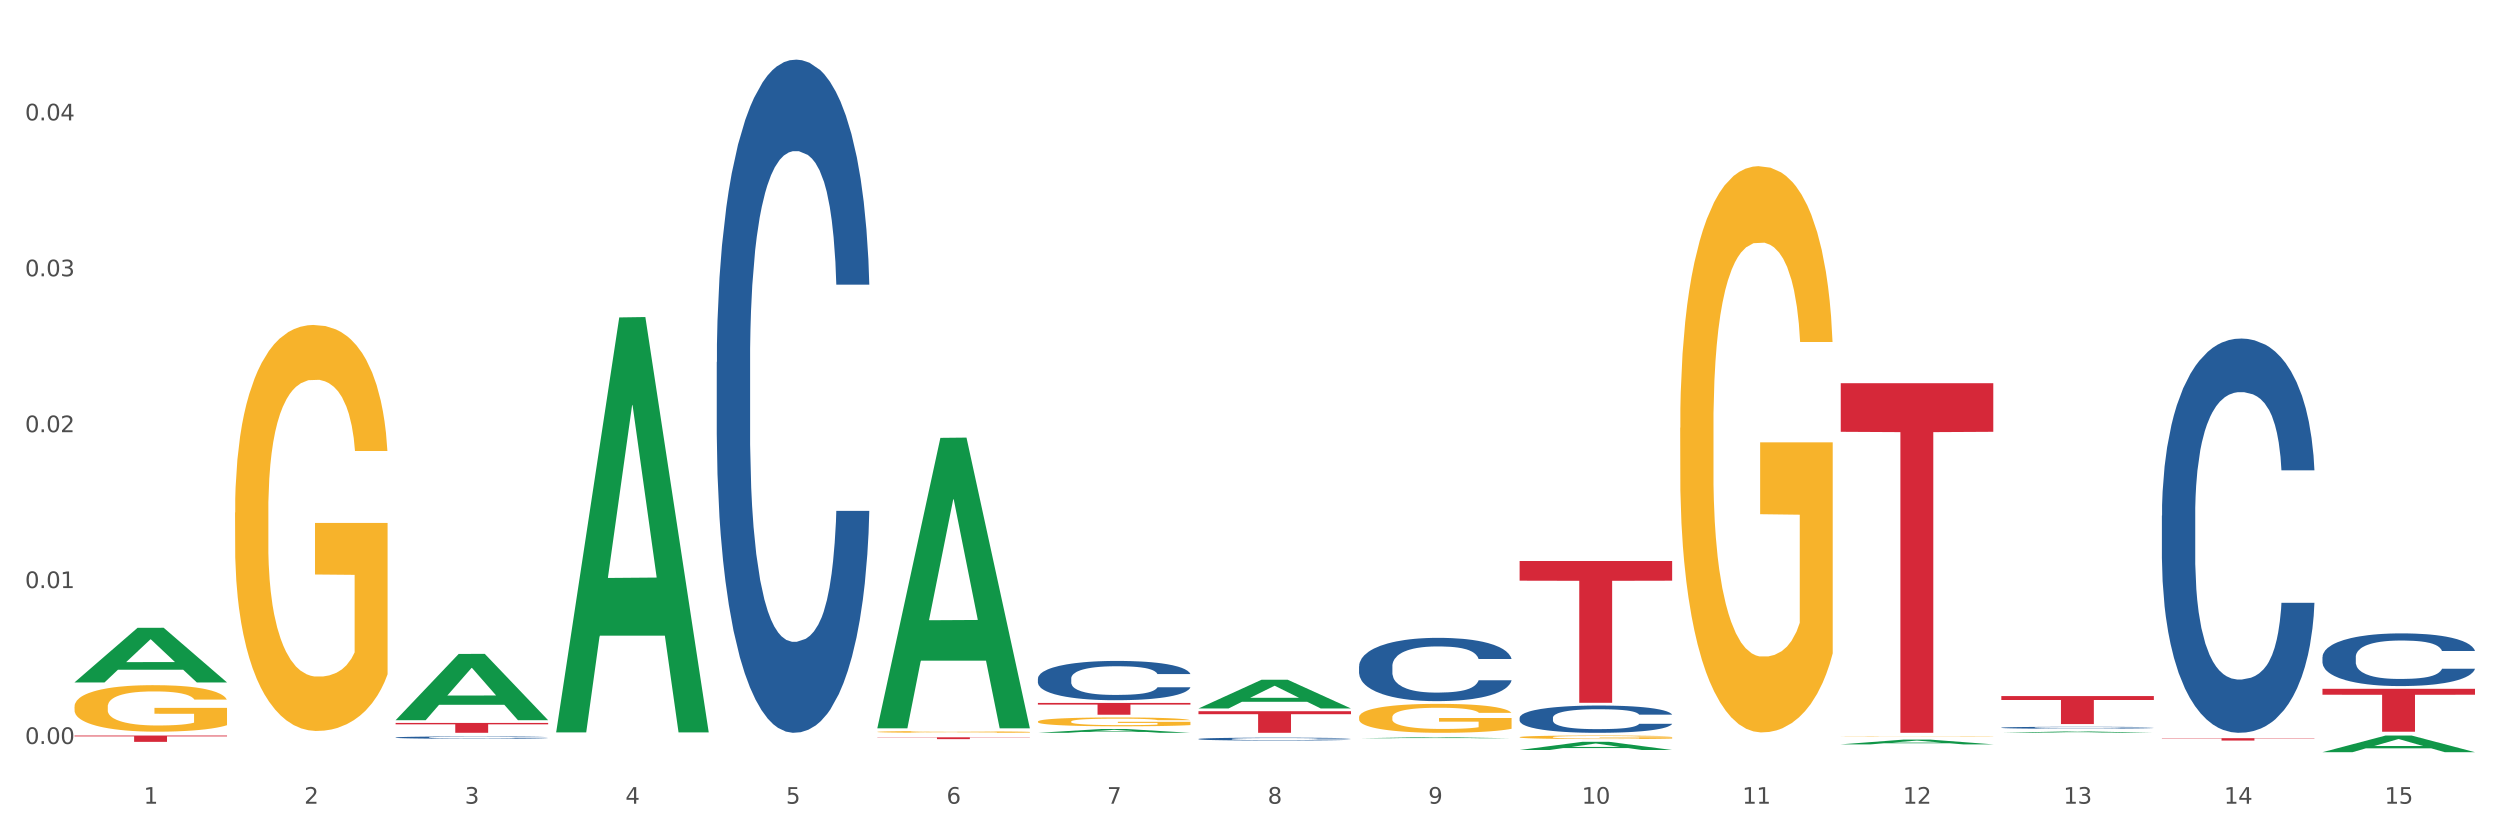 <?xml version="1.0" encoding="utf-8" standalone="no"?>
<!DOCTYPE svg PUBLIC "-//W3C//DTD SVG 1.1//EN"
  "http://www.w3.org/Graphics/SVG/1.1/DTD/svg11.dtd">
<svg xmlns:xlink="http://www.w3.org/1999/xlink" width="1080pt" height="360pt" viewBox="0 0 1080 360" xmlns="http://www.w3.org/2000/svg" version="1.1">
 <rect x="0" y="0" width="1080" height="360" fill="#333333" stroke="none"/>
 <defs>
  <style type="text/css">*{stroke-linejoin: round; stroke-linecap: butt}</style>
 </defs>
 <g id="figure_1">
  <g id="patch_1">
   <path d="M 0 360 
L 1080 360 
L 1080 0 
L 0 0 
z
" style="fill: #ffffff; stroke: #ffffff; stroke-linejoin: miter"/>
  </g>
  <g id="axes_1">
   <g id="matplotlib.axis_1">
    <g id="xtick_1">
     <g id="text_1">
      <!-- 1 -->
      <g style="fill: #4d4d4d" transform="translate(62.07 347.204) scale(0.096 -0.096)">
       <defs>
        <path id="DejaVuSans-31" d="M 794 531 
L 1825 531 
L 1825 4091 
L 703 3866 
L 703 4441 
L 1819 4666 
L 2450 4666 
L 2450 531 
L 3481 531 
L 3481 0 
L 794 0 
L 794 531 
z
" transform="scale(0.016)"/>
       </defs>
       <use xlink:href="#DejaVuSans-31"/>
      </g>
     </g>
    </g>
    <g id="xtick_2">
     <g id="text_2">
      <!-- 2 -->
      <g style="fill: #4d4d4d" transform="translate(131.436 347.204) scale(0.096 -0.096)">
       <defs>
        <path id="DejaVuSans-32" d="M 1228 531 
L 3431 531 
L 3431 0 
L 469 0 
L 469 531 
Q 828 903 1448 1529 
Q 2069 2156 2228 2338 
Q 2531 2678 2651 2914 
Q 2772 3150 2772 3378 
Q 2772 3750 2511 3984 
Q 2250 4219 1831 4219 
Q 1534 4219 1204 4116 
Q 875 4013 500 3803 
L 500 4441 
Q 881 4594 1212 4672 
Q 1544 4750 1819 4750 
Q 2544 4750 2975 4387 
Q 3406 4025 3406 3419 
Q 3406 3131 3298 2873 
Q 3191 2616 2906 2266 
Q 2828 2175 2409 1742 
Q 1991 1309 1228 531 
z
" transform="scale(0.016)"/>
       </defs>
       <use xlink:href="#DejaVuSans-32"/>
      </g>
     </g>
    </g>
    <g id="xtick_3">
     <g id="text_3">
      <!-- 3 -->
      <g style="fill: #4d4d4d" transform="translate(200.802 347.204) scale(0.096 -0.096)">
       <defs>
        <path id="DejaVuSans-33" d="M 2597 2516 
Q 3050 2419 3304 2112 
Q 3559 1806 3559 1356 
Q 3559 666 3084 287 
Q 2609 -91 1734 -91 
Q 1441 -91 1130 -33 
Q 819 25 488 141 
L 488 750 
Q 750 597 1062 519 
Q 1375 441 1716 441 
Q 2309 441 2620 675 
Q 2931 909 2931 1356 
Q 2931 1769 2642 2001 
Q 2353 2234 1838 2234 
L 1294 2234 
L 1294 2753 
L 1863 2753 
Q 2328 2753 2575 2939 
Q 2822 3125 2822 3475 
Q 2822 3834 2567 4026 
Q 2313 4219 1838 4219 
Q 1578 4219 1281 4162 
Q 984 4106 628 3988 
L 628 4550 
Q 988 4650 1302 4700 
Q 1616 4750 1894 4750 
Q 2613 4750 3031 4423 
Q 3450 4097 3450 3541 
Q 3450 3153 3228 2886 
Q 3006 2619 2597 2516 
z
" transform="scale(0.016)"/>
       </defs>
       <use xlink:href="#DejaVuSans-33"/>
      </g>
     </g>
    </g>
    <g id="xtick_4">
     <g id="text_4">
      <!-- 4 -->
      <g style="fill: #4d4d4d" transform="translate(270.169 347.204) scale(0.096 -0.096)">
       <defs>
        <path id="DejaVuSans-34" d="M 2419 4116 
L 825 1625 
L 2419 1625 
L 2419 4116 
z
M 2253 4666 
L 3047 4666 
L 3047 1625 
L 3713 1625 
L 3713 1100 
L 3047 1100 
L 3047 0 
L 2419 0 
L 2419 1100 
L 313 1100 
L 313 1709 
L 2253 4666 
z
" transform="scale(0.016)"/>
       </defs>
       <use xlink:href="#DejaVuSans-34"/>
      </g>
     </g>
    </g>
    <g id="xtick_5">
     <g id="text_5">
      <!-- 5 -->
      <g style="fill: #4d4d4d" transform="translate(339.535 347.204) scale(0.096 -0.096)">
       <defs>
        <path id="DejaVuSans-35" d="M 691 4666 
L 3169 4666 
L 3169 4134 
L 1269 4134 
L 1269 2991 
Q 1406 3038 1543 3061 
Q 1681 3084 1819 3084 
Q 2600 3084 3056 2656 
Q 3513 2228 3513 1497 
Q 3513 744 3044 326 
Q 2575 -91 1722 -91 
Q 1428 -91 1123 -41 
Q 819 9 494 109 
L 494 744 
Q 775 591 1075 516 
Q 1375 441 1709 441 
Q 2250 441 2565 725 
Q 2881 1009 2881 1497 
Q 2881 1984 2565 2268 
Q 2250 2553 1709 2553 
Q 1456 2553 1204 2497 
Q 953 2441 691 2322 
L 691 4666 
z
" transform="scale(0.016)"/>
       </defs>
       <use xlink:href="#DejaVuSans-35"/>
      </g>
     </g>
    </g>
    <g id="xtick_6">
     <g id="text_6">
      <!-- 6 -->
      <g style="fill: #4d4d4d" transform="translate(408.901 347.204) scale(0.096 -0.096)">
       <defs>
        <path id="DejaVuSans-36" d="M 2113 2584 
Q 1688 2584 1439 2293 
Q 1191 2003 1191 1497 
Q 1191 994 1439 701 
Q 1688 409 2113 409 
Q 2538 409 2786 701 
Q 3034 994 3034 1497 
Q 3034 2003 2786 2293 
Q 2538 2584 2113 2584 
z
M 3366 4563 
L 3366 3988 
Q 3128 4100 2886 4159 
Q 2644 4219 2406 4219 
Q 1781 4219 1451 3797 
Q 1122 3375 1075 2522 
Q 1259 2794 1537 2939 
Q 1816 3084 2150 3084 
Q 2853 3084 3261 2657 
Q 3669 2231 3669 1497 
Q 3669 778 3244 343 
Q 2819 -91 2113 -91 
Q 1303 -91 875 529 
Q 447 1150 447 2328 
Q 447 3434 972 4092 
Q 1497 4750 2381 4750 
Q 2619 4750 2861 4703 
Q 3103 4656 3366 4563 
z
" transform="scale(0.016)"/>
       </defs>
       <use xlink:href="#DejaVuSans-36"/>
      </g>
     </g>
    </g>
    <g id="xtick_7">
     <g id="text_7">
      <!-- 7 -->
      <g style="fill: #4d4d4d" transform="translate(478.267 347.204) scale(0.096 -0.096)">
       <defs>
        <path id="DejaVuSans-37" d="M 525 4666 
L 3525 4666 
L 3525 4397 
L 1831 0 
L 1172 0 
L 2766 4134 
L 525 4134 
L 525 4666 
z
" transform="scale(0.016)"/>
       </defs>
       <use xlink:href="#DejaVuSans-37"/>
      </g>
     </g>
    </g>
    <g id="xtick_8">
     <g id="text_8">
      <!-- 8 -->
      <g style="fill: #4d4d4d" transform="translate(547.634 347.204) scale(0.096 -0.096)">
       <defs>
        <path id="DejaVuSans-38" d="M 2034 2216 
Q 1584 2216 1326 1975 
Q 1069 1734 1069 1313 
Q 1069 891 1326 650 
Q 1584 409 2034 409 
Q 2484 409 2743 651 
Q 3003 894 3003 1313 
Q 3003 1734 2745 1975 
Q 2488 2216 2034 2216 
z
M 1403 2484 
Q 997 2584 770 2862 
Q 544 3141 544 3541 
Q 544 4100 942 4425 
Q 1341 4750 2034 4750 
Q 2731 4750 3128 4425 
Q 3525 4100 3525 3541 
Q 3525 3141 3298 2862 
Q 3072 2584 2669 2484 
Q 3125 2378 3379 2068 
Q 3634 1759 3634 1313 
Q 3634 634 3220 271 
Q 2806 -91 2034 -91 
Q 1263 -91 848 271 
Q 434 634 434 1313 
Q 434 1759 690 2068 
Q 947 2378 1403 2484 
z
M 1172 3481 
Q 1172 3119 1398 2916 
Q 1625 2713 2034 2713 
Q 2441 2713 2670 2916 
Q 2900 3119 2900 3481 
Q 2900 3844 2670 4047 
Q 2441 4250 2034 4250 
Q 1625 4250 1398 4047 
Q 1172 3844 1172 3481 
z
" transform="scale(0.016)"/>
       </defs>
       <use xlink:href="#DejaVuSans-38"/>
      </g>
     </g>
    </g>
    <g id="xtick_9">
     <g id="text_9">
      <!-- 9 -->
      <g style="fill: #4d4d4d" transform="translate(617 347.204) scale(0.096 -0.096)">
       <defs>
        <path id="DejaVuSans-39" d="M 703 97 
L 703 672 
Q 941 559 1184 500 
Q 1428 441 1663 441 
Q 2288 441 2617 861 
Q 2947 1281 2994 2138 
Q 2813 1869 2534 1725 
Q 2256 1581 1919 1581 
Q 1219 1581 811 2004 
Q 403 2428 403 3163 
Q 403 3881 828 4315 
Q 1253 4750 1959 4750 
Q 2769 4750 3195 4129 
Q 3622 3509 3622 2328 
Q 3622 1225 3098 567 
Q 2575 -91 1691 -91 
Q 1453 -91 1209 -44 
Q 966 3 703 97 
z
M 1959 2075 
Q 2384 2075 2632 2365 
Q 2881 2656 2881 3163 
Q 2881 3666 2632 3958 
Q 2384 4250 1959 4250 
Q 1534 4250 1286 3958 
Q 1038 3666 1038 3163 
Q 1038 2656 1286 2365 
Q 1534 2075 1959 2075 
z
" transform="scale(0.016)"/>
       </defs>
       <use xlink:href="#DejaVuSans-39"/>
      </g>
     </g>
    </g>
    <g id="xtick_10">
     <g id="text_10">
      <!-- 10 -->
      <g style="fill: #4d4d4d" transform="translate(683.312 347.204) scale(0.096 -0.096)">
       <defs>
        <path id="DejaVuSans-30" d="M 2034 4250 
Q 1547 4250 1301 3770 
Q 1056 3291 1056 2328 
Q 1056 1369 1301 889 
Q 1547 409 2034 409 
Q 2525 409 2770 889 
Q 3016 1369 3016 2328 
Q 3016 3291 2770 3770 
Q 2525 4250 2034 4250 
z
M 2034 4750 
Q 2819 4750 3233 4129 
Q 3647 3509 3647 2328 
Q 3647 1150 3233 529 
Q 2819 -91 2034 -91 
Q 1250 -91 836 529 
Q 422 1150 422 2328 
Q 422 3509 836 4129 
Q 1250 4750 2034 4750 
z
" transform="scale(0.016)"/>
       </defs>
       <use xlink:href="#DejaVuSans-31"/>
       <use xlink:href="#DejaVuSans-30" transform="translate(63.623 0)"/>
      </g>
     </g>
    </g>
    <g id="xtick_11">
     <g id="text_11">
      <!-- 11 -->
      <g style="fill: #4d4d4d" transform="translate(752.678 347.204) scale(0.096 -0.096)">
       <use xlink:href="#DejaVuSans-31"/>
       <use xlink:href="#DejaVuSans-31" transform="translate(63.623 0)"/>
      </g>
     </g>
    </g>
    <g id="xtick_12">
     <g id="text_12">
      <!-- 12 -->
      <g style="fill: #4d4d4d" transform="translate(822.044 347.204) scale(0.096 -0.096)">
       <use xlink:href="#DejaVuSans-31"/>
       <use xlink:href="#DejaVuSans-32" transform="translate(63.623 0)"/>
      </g>
     </g>
    </g>
    <g id="xtick_13">
     <g id="text_13">
      <!-- 13 -->
      <g style="fill: #4d4d4d" transform="translate(891.411 347.204) scale(0.096 -0.096)">
       <use xlink:href="#DejaVuSans-31"/>
       <use xlink:href="#DejaVuSans-33" transform="translate(63.623 0)"/>
      </g>
     </g>
    </g>
    <g id="xtick_14">
     <g id="text_14">
      <!-- 14 -->
      <g style="fill: #4d4d4d" transform="translate(960.777 347.204) scale(0.096 -0.096)">
       <use xlink:href="#DejaVuSans-31"/>
       <use xlink:href="#DejaVuSans-34" transform="translate(63.623 0)"/>
      </g>
     </g>
    </g>
    <g id="xtick_15">
     <g id="text_15">
      <!-- 15 -->
      <g style="fill: #4d4d4d" transform="translate(1030.143 347.204) scale(0.096 -0.096)">
       <use xlink:href="#DejaVuSans-31"/>
       <use xlink:href="#DejaVuSans-35" transform="translate(63.623 0)"/>
      </g>
     </g>
    </g>
    <g id="xtick_16"/>
    <g id="xtick_17"/>
    <g id="xtick_18"/>
    <g id="xtick_19"/>
    <g id="xtick_20"/>
    <g id="xtick_21"/>
    <g id="xtick_22"/>
    <g id="xtick_23"/>
    <g id="xtick_24"/>
    <g id="xtick_25"/>
    <g id="xtick_26"/>
    <g id="xtick_27"/>
    <g id="xtick_28"/>
    <g id="xtick_29"/>
   </g>
   <g id="matplotlib.axis_2">
    <g id="ytick_1">
     <g id="text_16">
      <!-- 0.00 -->
      <g style="fill: #4d4d4d" transform="translate(10.8 321.395) scale(0.096 -0.096)">
       <defs>
        <path id="DejaVuSans-2e" d="M 684 794 
L 1344 794 
L 1344 0 
L 684 0 
L 684 794 
z
" transform="scale(0.016)"/>
       </defs>
       <use xlink:href="#DejaVuSans-30"/>
       <use xlink:href="#DejaVuSans-2e" transform="translate(63.623 0)"/>
       <use xlink:href="#DejaVuSans-30" transform="translate(95.41 0)"/>
       <use xlink:href="#DejaVuSans-30" transform="translate(159.033 0)"/>
      </g>
     </g>
    </g>
    <g id="ytick_2">
     <g id="text_17">
      <!-- 0.01 -->
      <g style="fill: #4d4d4d" transform="translate(10.8 254.049) scale(0.096 -0.096)">
       <use xlink:href="#DejaVuSans-30"/>
       <use xlink:href="#DejaVuSans-2e" transform="translate(63.623 0)"/>
       <use xlink:href="#DejaVuSans-30" transform="translate(95.41 0)"/>
       <use xlink:href="#DejaVuSans-31" transform="translate(159.033 0)"/>
      </g>
     </g>
    </g>
    <g id="ytick_3">
     <g id="text_18">
      <!-- 0.02 -->
      <g style="fill: #4d4d4d" transform="translate(10.8 186.703) scale(0.096 -0.096)">
       <use xlink:href="#DejaVuSans-30"/>
       <use xlink:href="#DejaVuSans-2e" transform="translate(63.623 0)"/>
       <use xlink:href="#DejaVuSans-30" transform="translate(95.41 0)"/>
       <use xlink:href="#DejaVuSans-32" transform="translate(159.033 0)"/>
      </g>
     </g>
    </g>
    <g id="ytick_4">
     <g id="text_19">
      <!-- 0.03 -->
      <g style="fill: #4d4d4d" transform="translate(10.8 119.358) scale(0.096 -0.096)">
       <use xlink:href="#DejaVuSans-30"/>
       <use xlink:href="#DejaVuSans-2e" transform="translate(63.623 0)"/>
       <use xlink:href="#DejaVuSans-30" transform="translate(95.41 0)"/>
       <use xlink:href="#DejaVuSans-33" transform="translate(159.033 0)"/>
      </g>
     </g>
    </g>
    <g id="ytick_5">
     <g id="text_20">
      <!-- 0.04 -->
      <g style="fill: #4d4d4d" transform="translate(10.8 52.012) scale(0.096 -0.096)">
       <use xlink:href="#DejaVuSans-30"/>
       <use xlink:href="#DejaVuSans-2e" transform="translate(63.623 0)"/>
       <use xlink:href="#DejaVuSans-30" transform="translate(95.41 0)"/>
       <use xlink:href="#DejaVuSans-34" transform="translate(159.033 0)"/>
      </g>
     </g>
    </g>
    <g id="ytick_6"/>
    <g id="ytick_7"/>
    <g id="ytick_8"/>
    <g id="ytick_9"/>
   </g>
   <g id="PolyCollection_1">
    <path d="M 32.175 294.776 
L 32.243 294.754 
L 59.417 271.215 
L 70.695 271.193 
L 98.073 294.82 
L 85.029 294.82 
L 79.119 289.318 
L 51.061 289.318 
L 50.857 289.407 
L 45.151 294.82 
L 32.175 294.82 
L 32.175 294.776 
L 54.594 286.035 
L 75.586 286.013 
L 65.192 276.229 
L 65.056 276.184 
L 64.92 276.251 
L 54.526 286.013 
L 54.594 286.035 
L 32.175 294.776 
z
" clip-path="url(#p138a29efd7)" style="fill: #109648"/>
    <path d="M 933.936 318.89 
L 999.834 318.89 
L 999.834 319.033 
L 973.912 319.034 
L 973.912 319.922 
L 959.702 319.922 
L 959.702 319.034 
L 933.936 319.033 
L 933.936 318.891 
L 933.936 318.89 
z
" clip-path="url(#p138a29efd7)" style="fill: #d62839"/>
    <path d="M 864.57 300.71 
L 930.468 300.71 
L 930.468 302.39 
L 904.546 302.401 
L 904.546 312.801 
L 890.335 312.801 
L 890.335 302.401 
L 864.57 302.39 
L 864.57 300.721 
L 864.57 300.71 
z
" clip-path="url(#p138a29efd7)" style="fill: #d62839"/>
    <path d="M 795.203 165.552 
L 861.101 165.552 
L 861.101 186.54 
L 835.179 186.682 
L 835.179 316.579 
L 820.969 316.579 
L 820.969 186.682 
L 795.203 186.54 
L 795.203 165.694 
L 795.203 165.552 
z
" clip-path="url(#p138a29efd7)" style="fill: #d62839"/>
    <path d="M 656.471 242.338 
L 722.369 242.338 
L 722.369 250.855 
L 696.447 250.912 
L 696.447 303.622 
L 682.237 303.622 
L 682.237 250.912 
L 656.471 250.855 
L 656.471 242.396 
L 656.471 242.338 
z
" clip-path="url(#p138a29efd7)" style="fill: #d62839"/>
    <path d="M 517.739 307.239 
L 583.636 307.239 
L 583.636 308.537 
L 557.715 308.546 
L 557.715 316.579 
L 543.504 316.579 
L 543.504 308.546 
L 517.739 308.537 
L 517.739 307.248 
L 517.739 307.239 
z
" clip-path="url(#p138a29efd7)" style="fill: #d62839"/>
    <path d="M 448.372 303.67 
L 514.27 303.67 
L 514.27 304.379 
L 488.348 304.383 
L 488.348 308.772 
L 474.138 308.772 
L 474.138 304.383 
L 448.372 304.379 
L 448.372 303.674 
L 448.372 303.67 
z
" clip-path="url(#p138a29efd7)" style="fill: #d62839"/>
    <path d="M 379.006 318.512 
L 444.904 318.512 
L 444.904 318.623 
L 418.982 318.623 
L 418.982 319.307 
L 404.772 319.307 
L 404.772 318.623 
L 379.006 318.623 
L 379.006 318.513 
L 379.006 318.512 
z
" clip-path="url(#p138a29efd7)" style="fill: #d62839"/>
    <path d="M 1003.302 297.554 
L 1069.2 297.554 
L 1069.2 300.134 
L 1043.278 300.151 
L 1043.278 316.119 
L 1029.068 316.119 
L 1029.068 300.151 
L 1003.302 300.134 
L 1003.302 297.571 
L 1003.302 297.554 
z
" clip-path="url(#p138a29efd7)" style="fill: #d62839"/>
    <path d="M 170.907 312.304 
L 236.805 312.304 
L 236.805 312.898 
L 210.883 312.902 
L 210.883 316.579 
L 196.673 316.579 
L 196.673 312.902 
L 170.907 312.898 
L 170.907 312.308 
L 170.907 312.304 
z
" clip-path="url(#p138a29efd7)" style="fill: #d62839"/>
    <path d="M 933.936 222.779 
L 934.014 222.623 
L 934.014 218.267 
L 934.247 212.356 
L 935.104 201.467 
L 936.195 193.223 
L 938.064 183.578 
L 939.077 179.534 
L 940.401 175.023 
L 943.127 167.711 
L 946.243 161.489 
L 948.424 158.067 
L 950.06 155.889 
L 953.721 152 
L 955.824 150.289 
L 958.005 148.889 
L 959.874 147.956 
L 962.99 146.867 
L 965.483 146.4 
L 968.365 146.245 
L 970.779 146.4 
L 973.973 147.022 
L 978.647 148.889 
L 980.438 149.978 
L 982.853 151.845 
L 985.346 154.334 
L 987.371 156.823 
L 989.708 160.4 
L 992.122 165.067 
L 994.459 170.978 
L 996.095 176.423 
L 997.419 182.178 
L 998.587 189.178 
L 999.444 196.801 
L 999.834 203.178 
L 985.579 203.178 
L 985.19 197.423 
L 984.411 191.201 
L 983.632 187.001 
L 982.775 183.578 
L 981.451 179.689 
L 980.283 177.2 
L 978.335 174.245 
L 976.544 172.378 
L 975.064 171.289 
L 973.272 170.356 
L 969.455 169.423 
L 966.729 169.423 
L 965.015 169.734 
L 962.912 170.512 
L 961.121 171.6 
L 959.018 173.467 
L 957.382 175.489 
L 955.746 178.134 
L 954.811 180 
L 953.409 183.423 
L 952.475 186.223 
L 951.228 191.045 
L 950.527 194.467 
L 949.281 203.334 
L 948.736 209.867 
L 948.502 214.379 
L 948.346 219.356 
L 948.346 243.623 
L 948.814 254.512 
L 949.203 259.179 
L 949.826 264.468 
L 950.995 271.312 
L 952.708 278.001 
L 954.5 282.824 
L 955.98 285.779 
L 957.382 287.957 
L 958.784 289.668 
L 960.498 291.224 
L 961.9 292.157 
L 964.003 293.09 
L 966.495 293.557 
L 968.443 293.557 
L 972.415 292.779 
L 974.207 292.001 
L 975.92 290.913 
L 977.79 289.201 
L 979.27 287.335 
L 980.127 285.935 
L 981.529 282.979 
L 982.619 279.868 
L 983.554 276.29 
L 984.177 273.179 
L 984.878 268.512 
L 985.423 263.223 
L 985.579 260.423 
L 999.834 260.423 
L 999.522 266.023 
L 998.977 271.468 
L 997.886 278.779 
L 997.03 282.979 
L 995.705 288.112 
L 994.303 292.468 
L 992.356 297.29 
L 990.564 300.868 
L 988.695 303.979 
L 986.67 306.779 
L 983.009 310.668 
L 981.685 311.757 
L 978.88 313.624 
L 976.699 314.713 
L 973.506 315.802 
L 970.234 316.424 
L 966.807 316.579 
L 963.769 316.268 
L 960.42 315.335 
L 958.317 314.402 
L 955.98 313.002 
L 953.253 310.824 
L 950.683 308.179 
L 948.268 305.068 
L 946.009 301.49 
L 943.906 297.446 
L 941.18 290.757 
L 939.155 284.224 
L 937.675 278.157 
L 936.662 273.023 
L 935.65 266.49 
L 935.104 261.979 
L 934.247 251.09 
L 933.936 240.979 
L 933.936 222.779 
z
" clip-path="url(#p138a29efd7)" style="fill: #255c99"/>
    <path d="M 864.57 314.353 
L 864.648 314.352 
L 864.648 314.33 
L 864.881 314.301 
L 865.738 314.246 
L 866.829 314.205 
L 868.698 314.156 
L 869.711 314.136 
L 871.035 314.113 
L 873.761 314.076 
L 876.877 314.045 
L 879.058 314.028 
L 880.694 314.017 
L 884.355 313.997 
L 886.458 313.989 
L 888.639 313.982 
L 890.508 313.977 
L 893.624 313.972 
L 896.117 313.969 
L 898.999 313.969 
L 901.413 313.969 
L 904.607 313.972 
L 909.281 313.982 
L 911.072 313.987 
L 913.487 313.997 
L 915.979 314.009 
L 918.005 314.022 
L 920.341 314.04 
L 922.756 314.063 
L 925.093 314.093 
L 926.729 314.12 
L 928.053 314.149 
L 929.221 314.184 
L 930.078 314.222 
L 930.468 314.255 
L 916.213 314.255 
L 915.824 314.226 
L 915.045 314.194 
L 914.266 314.173 
L 913.409 314.156 
L 912.085 314.137 
L 910.916 314.124 
L 908.969 314.109 
L 907.177 314.1 
L 905.697 314.094 
L 903.906 314.09 
L 900.089 314.085 
L 897.363 314.085 
L 895.649 314.087 
L 893.546 314.09 
L 891.754 314.096 
L 889.651 314.105 
L 888.016 314.115 
L 886.38 314.129 
L 885.445 314.138 
L 884.043 314.155 
L 883.108 314.169 
L 881.862 314.194 
L 881.161 314.211 
L 879.915 314.255 
L 879.369 314.288 
L 879.136 314.311 
L 878.98 314.336 
L 878.98 314.458 
L 879.447 314.512 
L 879.837 314.536 
L 880.46 314.562 
L 881.628 314.597 
L 883.342 314.63 
L 885.134 314.655 
L 886.614 314.669 
L 888.016 314.68 
L 889.418 314.689 
L 891.131 314.697 
L 892.533 314.701 
L 894.637 314.706 
L 897.129 314.708 
L 899.076 314.708 
L 903.049 314.705 
L 904.841 314.701 
L 906.554 314.695 
L 908.424 314.687 
L 909.904 314.677 
L 910.76 314.67 
L 912.163 314.655 
L 913.253 314.64 
L 914.188 314.622 
L 914.811 314.606 
L 915.512 314.583 
L 916.057 314.556 
L 916.213 314.542 
L 930.468 314.542 
L 930.156 314.57 
L 929.611 314.598 
L 928.52 314.634 
L 927.663 314.655 
L 926.339 314.681 
L 924.937 314.703 
L 922.99 314.727 
L 921.198 314.745 
L 919.329 314.761 
L 917.304 314.775 
L 913.643 314.794 
L 912.318 314.8 
L 909.514 314.809 
L 907.333 314.815 
L 904.14 314.82 
L 900.868 314.823 
L 897.441 314.824 
L 894.403 314.823 
L 891.053 314.818 
L 888.95 314.813 
L 886.614 314.806 
L 883.887 314.795 
L 881.317 314.782 
L 878.902 314.766 
L 876.643 314.748 
L 874.54 314.728 
L 871.814 314.694 
L 869.789 314.662 
L 868.309 314.631 
L 867.296 314.605 
L 866.283 314.573 
L 865.738 314.55 
L 864.881 314.495 
L 864.57 314.444 
L 864.57 314.353 
z
" clip-path="url(#p138a29efd7)" style="fill: #255c99"/>
    <path d="M 656.471 310.087 
L 656.549 310.076 
L 656.549 309.775 
L 656.783 309.366 
L 657.639 308.612 
L 658.73 308.041 
L 660.599 307.374 
L 661.612 307.094 
L 662.936 306.782 
L 665.662 306.276 
L 668.778 305.845 
L 670.959 305.608 
L 672.595 305.457 
L 676.256 305.188 
L 678.359 305.07 
L 680.54 304.973 
L 682.41 304.908 
L 685.525 304.833 
L 688.018 304.8 
L 690.9 304.79 
L 693.315 304.8 
L 696.508 304.844 
L 701.182 304.973 
L 702.973 305.048 
L 705.388 305.177 
L 707.881 305.35 
L 709.906 305.522 
L 712.243 305.769 
L 714.657 306.092 
L 716.994 306.502 
L 718.63 306.878 
L 719.954 307.277 
L 721.123 307.761 
L 721.979 308.289 
L 722.369 308.73 
L 708.114 308.73 
L 707.725 308.332 
L 706.946 307.901 
L 706.167 307.611 
L 705.31 307.374 
L 703.986 307.105 
L 702.818 306.932 
L 700.87 306.728 
L 699.079 306.599 
L 697.599 306.523 
L 695.807 306.459 
L 691.99 306.394 
L 689.264 306.394 
L 687.55 306.415 
L 685.447 306.469 
L 683.656 306.545 
L 681.553 306.674 
L 679.917 306.814 
L 678.281 306.997 
L 677.346 307.126 
L 675.944 307.363 
L 675.01 307.557 
L 673.763 307.891 
L 673.062 308.127 
L 671.816 308.741 
L 671.271 309.193 
L 671.037 309.506 
L 670.881 309.85 
L 670.881 311.53 
L 671.349 312.283 
L 671.738 312.606 
L 672.361 312.973 
L 673.53 313.446 
L 675.243 313.909 
L 677.035 314.243 
L 678.515 314.448 
L 679.917 314.598 
L 681.319 314.717 
L 683.033 314.824 
L 684.435 314.889 
L 686.538 314.954 
L 689.03 314.986 
L 690.978 314.986 
L 694.95 314.932 
L 696.742 314.878 
L 698.456 314.803 
L 700.325 314.684 
L 701.805 314.555 
L 702.662 314.458 
L 704.064 314.254 
L 705.154 314.038 
L 706.089 313.791 
L 706.712 313.575 
L 707.413 313.252 
L 707.959 312.886 
L 708.114 312.693 
L 722.369 312.693 
L 722.057 313.08 
L 721.512 313.457 
L 720.422 313.963 
L 719.565 314.254 
L 718.241 314.609 
L 716.838 314.911 
L 714.891 315.244 
L 713.1 315.492 
L 711.23 315.707 
L 709.205 315.901 
L 705.544 316.17 
L 704.22 316.246 
L 701.416 316.375 
L 699.235 316.45 
L 696.041 316.526 
L 692.769 316.569 
L 689.342 316.579 
L 686.304 316.558 
L 682.955 316.493 
L 680.852 316.429 
L 678.515 316.332 
L 675.789 316.181 
L 673.218 315.998 
L 670.803 315.783 
L 668.544 315.535 
L 666.441 315.255 
L 663.715 314.792 
L 661.69 314.34 
L 660.21 313.92 
L 659.197 313.565 
L 658.185 313.112 
L 657.639 312.8 
L 656.783 312.047 
L 656.471 311.347 
L 656.471 310.087 
z
" clip-path="url(#p138a29efd7)" style="fill: #255c99"/>
    <path d="M 587.105 287.835 
L 587.183 287.81 
L 587.183 287.11 
L 587.416 286.161 
L 588.273 284.413 
L 589.364 283.089 
L 591.233 281.54 
L 592.246 280.891 
L 593.57 280.167 
L 596.296 278.993 
L 599.412 277.994 
L 601.593 277.444 
L 603.229 277.094 
L 606.89 276.47 
L 608.993 276.195 
L 611.174 275.971 
L 613.043 275.821 
L 616.159 275.646 
L 618.652 275.571 
L 621.534 275.546 
L 623.948 275.571 
L 627.142 275.671 
L 631.816 275.971 
L 633.607 276.145 
L 636.022 276.445 
L 638.514 276.845 
L 640.54 277.244 
L 642.877 277.819 
L 645.291 278.568 
L 647.628 279.517 
L 649.264 280.392 
L 650.588 281.316 
L 651.756 282.44 
L 652.613 283.664 
L 653.003 284.688 
L 638.748 284.688 
L 638.359 283.763 
L 637.58 282.764 
L 636.801 282.09 
L 635.944 281.54 
L 634.62 280.916 
L 633.451 280.516 
L 631.504 280.042 
L 629.713 279.742 
L 628.233 279.567 
L 626.441 279.417 
L 622.624 279.268 
L 619.898 279.268 
L 618.184 279.317 
L 616.081 279.442 
L 614.29 279.617 
L 612.186 279.917 
L 610.551 280.242 
L 608.915 280.666 
L 607.98 280.966 
L 606.578 281.515 
L 605.643 281.965 
L 604.397 282.739 
L 603.696 283.289 
L 602.45 284.713 
L 601.905 285.762 
L 601.671 286.486 
L 601.515 287.285 
L 601.515 291.182 
L 601.982 292.93 
L 602.372 293.68 
L 602.995 294.529 
L 604.163 295.628 
L 605.877 296.702 
L 607.669 297.476 
L 609.149 297.951 
L 610.551 298.3 
L 611.953 298.575 
L 613.666 298.825 
L 615.069 298.975 
L 617.172 299.125 
L 619.664 299.2 
L 621.612 299.2 
L 625.584 299.075 
L 627.376 298.95 
L 629.089 298.775 
L 630.959 298.5 
L 632.439 298.2 
L 633.296 297.976 
L 634.698 297.501 
L 635.788 297.002 
L 636.723 296.427 
L 637.346 295.927 
L 638.047 295.178 
L 638.592 294.329 
L 638.748 293.879 
L 653.003 293.879 
L 652.691 294.779 
L 652.146 295.653 
L 651.055 296.827 
L 650.199 297.501 
L 648.874 298.325 
L 647.472 299.025 
L 645.525 299.799 
L 643.733 300.373 
L 641.864 300.873 
L 639.839 301.323 
L 636.178 301.947 
L 634.853 302.122 
L 632.049 302.422 
L 629.868 302.596 
L 626.675 302.771 
L 623.403 302.871 
L 619.976 302.896 
L 616.938 302.846 
L 613.589 302.696 
L 611.485 302.547 
L 609.149 302.322 
L 606.422 301.972 
L 603.852 301.547 
L 601.437 301.048 
L 599.178 300.473 
L 597.075 299.824 
L 594.349 298.75 
L 592.324 297.701 
L 590.844 296.727 
L 589.831 295.903 
L 588.818 294.853 
L 588.273 294.129 
L 587.416 292.381 
L 587.105 290.757 
L 587.105 287.835 
z
" clip-path="url(#p138a29efd7)" style="fill: #255c99"/>
    <path d="M 517.739 319.228 
L 517.816 319.227 
L 517.816 319.195 
L 518.05 319.152 
L 518.907 319.072 
L 519.997 319.012 
L 521.867 318.941 
L 522.88 318.912 
L 524.204 318.879 
L 526.93 318.825 
L 530.046 318.78 
L 532.227 318.755 
L 533.863 318.739 
L 537.523 318.71 
L 539.627 318.698 
L 541.808 318.688 
L 543.677 318.681 
L 546.793 318.673 
L 549.285 318.669 
L 552.167 318.668 
L 554.582 318.669 
L 557.776 318.674 
L 562.449 318.688 
L 564.241 318.696 
L 566.656 318.709 
L 569.148 318.727 
L 571.173 318.746 
L 573.51 318.772 
L 575.925 318.806 
L 578.262 318.849 
L 579.898 318.889 
L 581.222 318.931 
L 582.39 318.982 
L 583.247 319.038 
L 583.636 319.085 
L 569.382 319.085 
L 568.992 319.043 
L 568.214 318.997 
L 567.435 318.967 
L 566.578 318.941 
L 565.254 318.913 
L 564.085 318.895 
L 562.138 318.873 
L 560.346 318.86 
L 558.866 318.852 
L 557.075 318.845 
L 553.258 318.838 
L 550.532 318.838 
L 548.818 318.84 
L 546.715 318.846 
L 544.923 318.854 
L 542.82 318.867 
L 541.184 318.882 
L 539.549 318.902 
L 538.614 318.915 
L 537.212 318.94 
L 536.277 318.961 
L 535.031 318.996 
L 534.33 319.021 
L 533.084 319.086 
L 532.538 319.134 
L 532.305 319.167 
L 532.149 319.203 
L 532.149 319.381 
L 532.616 319.461 
L 533.006 319.495 
L 533.629 319.534 
L 534.797 319.584 
L 536.511 319.633 
L 538.302 319.668 
L 539.782 319.69 
L 541.184 319.706 
L 542.587 319.718 
L 544.3 319.729 
L 545.702 319.736 
L 547.805 319.743 
L 550.298 319.747 
L 552.245 319.747 
L 556.218 319.741 
L 558.009 319.735 
L 559.723 319.727 
L 561.593 319.715 
L 563.073 319.701 
L 563.929 319.691 
L 565.331 319.669 
L 566.422 319.646 
L 567.357 319.62 
L 567.98 319.597 
L 568.681 319.563 
L 569.226 319.525 
L 569.382 319.504 
L 583.636 319.504 
L 583.325 319.545 
L 582.78 319.585 
L 581.689 319.638 
L 580.832 319.669 
L 579.508 319.707 
L 578.106 319.739 
L 576.159 319.774 
L 574.367 319.8 
L 572.498 319.823 
L 570.472 319.843 
L 566.811 319.872 
L 565.487 319.88 
L 562.683 319.893 
L 560.502 319.901 
L 557.308 319.909 
L 554.037 319.914 
L 550.61 319.915 
L 547.572 319.913 
L 544.222 319.906 
L 542.119 319.899 
L 539.782 319.889 
L 537.056 319.873 
L 534.486 319.854 
L 532.071 319.831 
L 529.812 319.805 
L 527.709 319.775 
L 524.983 319.726 
L 522.957 319.678 
L 521.477 319.634 
L 520.465 319.596 
L 519.452 319.548 
L 518.907 319.515 
L 518.05 319.436 
L 517.739 319.362 
L 517.739 319.228 
z
" clip-path="url(#p138a29efd7)" style="fill: #255c99"/>
    <path d="M 448.372 293.147 
L 448.45 293.132 
L 448.45 292.697 
L 448.684 292.108 
L 449.541 291.022 
L 450.631 290.2 
L 452.501 289.238 
L 453.513 288.835 
L 454.837 288.385 
L 457.564 287.656 
L 460.679 287.035 
L 462.861 286.694 
L 464.496 286.477 
L 468.157 286.089 
L 470.26 285.918 
L 472.441 285.779 
L 474.311 285.685 
L 477.427 285.577 
L 479.919 285.53 
L 482.801 285.515 
L 485.216 285.53 
L 488.41 285.592 
L 493.083 285.779 
L 494.875 285.887 
L 497.289 286.073 
L 499.782 286.322 
L 501.807 286.57 
L 504.144 286.927 
L 506.559 287.392 
L 508.896 287.981 
L 510.531 288.524 
L 511.856 289.098 
L 513.024 289.796 
L 513.881 290.557 
L 514.27 291.193 
L 500.016 291.193 
L 499.626 290.619 
L 498.847 289.998 
L 498.068 289.579 
L 497.212 289.238 
L 495.887 288.85 
L 494.719 288.602 
L 492.772 288.307 
L 490.98 288.121 
L 489.5 288.012 
L 487.709 287.919 
L 483.892 287.826 
L 481.165 287.826 
L 479.452 287.857 
L 477.349 287.935 
L 475.557 288.043 
L 473.454 288.23 
L 471.818 288.431 
L 470.183 288.695 
L 469.248 288.881 
L 467.846 289.222 
L 466.911 289.502 
L 465.665 289.983 
L 464.964 290.324 
L 463.717 291.208 
L 463.172 291.86 
L 462.938 292.31 
L 462.783 292.806 
L 462.783 295.226 
L 463.25 296.312 
L 463.639 296.777 
L 464.263 297.305 
L 465.431 297.987 
L 467.145 298.654 
L 468.936 299.135 
L 470.416 299.43 
L 471.818 299.647 
L 473.22 299.818 
L 474.934 299.973 
L 476.336 300.066 
L 478.439 300.159 
L 480.932 300.206 
L 482.879 300.206 
L 486.852 300.128 
L 488.643 300.051 
L 490.357 299.942 
L 492.226 299.771 
L 493.706 299.585 
L 494.563 299.446 
L 495.965 299.151 
L 497.056 298.841 
L 497.99 298.484 
L 498.614 298.174 
L 499.315 297.708 
L 499.86 297.181 
L 500.016 296.901 
L 514.27 296.901 
L 513.959 297.46 
L 513.413 298.003 
L 512.323 298.732 
L 511.466 299.151 
L 510.142 299.663 
L 508.74 300.097 
L 506.792 300.578 
L 505.001 300.935 
L 503.131 301.245 
L 501.106 301.524 
L 497.445 301.912 
L 496.121 302.021 
L 493.317 302.207 
L 491.136 302.316 
L 487.942 302.424 
L 484.671 302.486 
L 481.243 302.502 
L 478.206 302.471 
L 474.856 302.378 
L 472.753 302.284 
L 470.416 302.145 
L 467.69 301.928 
L 465.119 301.664 
L 462.705 301.354 
L 460.446 300.997 
L 458.343 300.594 
L 455.616 299.927 
L 453.591 299.275 
L 452.111 298.67 
L 451.099 298.158 
L 450.086 297.506 
L 449.541 297.057 
L 448.684 295.971 
L 448.372 294.962 
L 448.372 293.147 
z
" clip-path="url(#p138a29efd7)" style="fill: #255c99"/>
    <path d="M 309.64 156.429 
L 309.718 156.164 
L 309.718 148.727 
L 309.951 138.635 
L 310.808 120.044 
L 311.899 105.967 
L 313.768 89.501 
L 314.781 82.596 
L 316.105 74.893 
L 318.831 62.411 
L 321.947 51.787 
L 324.128 45.944 
L 325.764 42.226 
L 329.425 35.586 
L 331.528 32.665 
L 333.709 30.275 
L 335.578 28.681 
L 338.694 26.822 
L 341.187 26.025 
L 344.069 25.759 
L 346.484 26.025 
L 349.677 27.087 
L 354.351 30.275 
L 356.142 32.134 
L 358.557 35.321 
L 361.05 39.57 
L 363.075 43.82 
L 365.412 49.928 
L 367.826 57.896 
L 370.163 67.988 
L 371.799 77.284 
L 373.123 87.111 
L 374.291 99.062 
L 375.148 112.076 
L 375.538 122.965 
L 361.283 122.965 
L 360.894 113.138 
L 360.115 102.515 
L 359.336 95.344 
L 358.479 89.501 
L 357.155 82.861 
L 355.987 78.612 
L 354.039 73.566 
L 352.248 70.378 
L 350.768 68.519 
L 348.976 66.926 
L 345.159 65.332 
L 342.433 65.332 
L 340.719 65.863 
L 338.616 67.191 
L 336.825 69.05 
L 334.722 72.238 
L 333.086 75.69 
L 331.45 80.205 
L 330.515 83.392 
L 329.113 89.235 
L 328.179 94.016 
L 326.932 102.249 
L 326.231 108.092 
L 324.985 123.231 
L 324.44 134.385 
L 324.206 142.087 
L 324.05 150.586 
L 324.05 192.018 
L 324.518 210.609 
L 324.907 218.577 
L 325.53 227.607 
L 326.699 239.293 
L 328.412 250.713 
L 330.204 258.947 
L 331.684 263.993 
L 333.086 267.711 
L 334.488 270.633 
L 336.202 273.288 
L 337.604 274.882 
L 339.707 276.475 
L 342.199 277.272 
L 344.147 277.272 
L 348.119 275.944 
L 349.911 274.616 
L 351.624 272.757 
L 353.494 269.836 
L 354.974 266.649 
L 355.831 264.258 
L 357.233 259.212 
L 358.323 253.9 
L 359.258 247.792 
L 359.881 242.48 
L 360.582 234.512 
L 361.127 225.482 
L 361.283 220.702 
L 375.538 220.702 
L 375.226 230.263 
L 374.681 239.559 
L 373.59 252.041 
L 372.734 259.212 
L 371.409 267.977 
L 370.007 275.413 
L 368.06 283.646 
L 366.268 289.755 
L 364.399 295.067 
L 362.374 299.847 
L 358.713 306.487 
L 357.389 308.346 
L 354.584 311.533 
L 352.403 313.392 
L 349.21 315.251 
L 345.938 316.314 
L 342.511 316.579 
L 339.473 316.048 
L 336.124 314.455 
L 334.021 312.861 
L 331.684 310.471 
L 328.957 306.753 
L 326.387 302.238 
L 323.972 296.926 
L 321.713 290.817 
L 319.61 283.912 
L 316.884 272.492 
L 314.859 261.337 
L 313.379 250.979 
L 312.366 242.214 
L 311.354 231.06 
L 310.808 223.358 
L 309.951 204.766 
L 309.64 187.503 
L 309.64 156.429 
z
" clip-path="url(#p138a29efd7)" style="fill: #255c99"/>
    <path d="M 1003.302 283.848 
L 1003.38 283.827 
L 1003.38 283.245 
L 1003.614 282.455 
L 1004.47 280.999 
L 1005.561 279.897 
L 1007.43 278.608 
L 1008.443 278.068 
L 1009.767 277.465 
L 1012.494 276.487 
L 1015.609 275.656 
L 1017.79 275.198 
L 1019.426 274.907 
L 1023.087 274.387 
L 1025.19 274.159 
L 1027.371 273.972 
L 1029.241 273.847 
L 1032.356 273.701 
L 1034.849 273.639 
L 1037.731 273.618 
L 1040.146 273.639 
L 1043.339 273.722 
L 1048.013 273.972 
L 1049.805 274.117 
L 1052.219 274.367 
L 1054.712 274.699 
L 1056.737 275.032 
L 1059.074 275.51 
L 1061.489 276.134 
L 1063.825 276.924 
L 1065.461 277.652 
L 1066.785 278.421 
L 1067.954 279.357 
L 1068.811 280.376 
L 1069.2 281.228 
L 1054.945 281.228 
L 1054.556 280.459 
L 1053.777 279.627 
L 1052.998 279.066 
L 1052.141 278.608 
L 1050.817 278.089 
L 1049.649 277.756 
L 1047.701 277.361 
L 1045.91 277.111 
L 1044.43 276.966 
L 1042.638 276.841 
L 1038.822 276.716 
L 1036.095 276.716 
L 1034.382 276.758 
L 1032.278 276.862 
L 1030.487 277.007 
L 1028.384 277.257 
L 1026.748 277.527 
L 1025.112 277.881 
L 1024.178 278.13 
L 1022.775 278.588 
L 1021.841 278.962 
L 1020.594 279.606 
L 1019.893 280.064 
L 1018.647 281.249 
L 1018.102 282.122 
L 1017.868 282.725 
L 1017.712 283.391 
L 1017.712 286.634 
L 1018.18 288.09 
L 1018.569 288.714 
L 1019.192 289.42 
L 1020.361 290.335 
L 1022.074 291.229 
L 1023.866 291.874 
L 1025.346 292.269 
L 1026.748 292.56 
L 1028.15 292.789 
L 1029.864 292.997 
L 1031.266 293.122 
L 1033.369 293.246 
L 1035.862 293.309 
L 1037.809 293.309 
L 1041.781 293.205 
L 1043.573 293.101 
L 1045.287 292.955 
L 1047.156 292.727 
L 1048.636 292.477 
L 1049.493 292.29 
L 1050.895 291.895 
L 1051.986 291.479 
L 1052.92 291.001 
L 1053.543 290.585 
L 1054.244 289.961 
L 1054.79 289.254 
L 1054.945 288.88 
L 1069.2 288.88 
L 1068.888 289.628 
L 1068.343 290.356 
L 1067.253 291.333 
L 1066.396 291.895 
L 1065.072 292.581 
L 1063.67 293.163 
L 1061.722 293.808 
L 1059.931 294.286 
L 1058.061 294.702 
L 1056.036 295.076 
L 1052.375 295.596 
L 1051.051 295.741 
L 1048.247 295.991 
L 1046.066 296.137 
L 1042.872 296.282 
L 1039.6 296.365 
L 1036.173 296.386 
L 1033.135 296.344 
L 1029.786 296.22 
L 1027.683 296.095 
L 1025.346 295.908 
L 1022.62 295.617 
L 1020.049 295.263 
L 1017.634 294.847 
L 1015.376 294.369 
L 1013.272 293.829 
L 1010.546 292.934 
L 1008.521 292.061 
L 1007.041 291.25 
L 1006.028 290.564 
L 1005.016 289.691 
L 1004.47 289.088 
L 1003.614 287.632 
L 1003.302 286.281 
L 1003.302 283.848 
z
" clip-path="url(#p138a29efd7)" style="fill: #255c99"/>
    <path d="M 170.907 318.594 
L 170.985 318.593 
L 170.985 318.567 
L 171.219 318.532 
L 172.076 318.467 
L 173.166 318.419 
L 175.036 318.361 
L 176.048 318.337 
L 177.373 318.311 
L 180.099 318.267 
L 183.215 318.23 
L 185.396 318.21 
L 187.031 318.197 
L 190.692 318.174 
L 192.796 318.164 
L 194.977 318.156 
L 196.846 318.15 
L 199.962 318.144 
L 202.454 318.141 
L 205.336 318.14 
L 207.751 318.141 
L 210.945 318.145 
L 215.618 318.156 
L 217.41 318.162 
L 219.825 318.173 
L 222.317 318.188 
L 224.342 318.203 
L 226.679 318.224 
L 229.094 318.252 
L 231.431 318.287 
L 233.066 318.319 
L 234.391 318.353 
L 235.559 318.395 
L 236.416 318.44 
L 236.805 318.478 
L 222.551 318.478 
L 222.161 318.443 
L 221.382 318.407 
L 220.604 318.382 
L 219.747 318.361 
L 218.422 318.338 
L 217.254 318.324 
L 215.307 318.306 
L 213.515 318.295 
L 212.035 318.288 
L 210.244 318.283 
L 206.427 318.277 
L 203.701 318.277 
L 201.987 318.279 
L 199.884 318.284 
L 198.092 318.29 
L 195.989 318.301 
L 194.353 318.313 
L 192.718 318.329 
L 191.783 318.34 
L 190.381 318.36 
L 189.446 318.377 
L 188.2 318.406 
L 187.499 318.426 
L 186.252 318.479 
L 185.707 318.517 
L 185.474 318.544 
L 185.318 318.574 
L 185.318 318.717 
L 185.785 318.782 
L 186.175 318.81 
L 186.798 318.841 
L 187.966 318.882 
L 189.68 318.921 
L 191.471 318.95 
L 192.951 318.968 
L 194.353 318.98 
L 195.755 318.991 
L 197.469 319 
L 198.871 319.005 
L 200.974 319.011 
L 203.467 319.014 
L 205.414 319.014 
L 209.387 319.009 
L 211.178 319.004 
L 212.892 318.998 
L 214.761 318.988 
L 216.241 318.977 
L 217.098 318.968 
L 218.5 318.951 
L 219.591 318.932 
L 220.526 318.911 
L 221.149 318.893 
L 221.85 318.865 
L 222.395 318.834 
L 222.551 318.817 
L 236.805 318.817 
L 236.494 318.85 
L 235.949 318.883 
L 234.858 318.926 
L 234.001 318.951 
L 232.677 318.981 
L 231.275 319.007 
L 229.328 319.036 
L 227.536 319.057 
L 225.667 319.075 
L 223.641 319.092 
L 219.98 319.115 
L 218.656 319.122 
L 215.852 319.133 
L 213.671 319.139 
L 210.477 319.146 
L 207.206 319.149 
L 203.779 319.15 
L 200.741 319.148 
L 197.391 319.143 
L 195.288 319.137 
L 192.951 319.129 
L 190.225 319.116 
L 187.655 319.1 
L 185.24 319.082 
L 182.981 319.061 
L 180.878 319.037 
L 178.152 318.997 
L 176.126 318.958 
L 174.646 318.922 
L 173.634 318.892 
L 172.621 318.853 
L 172.076 318.826 
L 171.219 318.762 
L 170.907 318.702 
L 170.907 318.594 
z
" clip-path="url(#p138a29efd7)" style="fill: #255c99"/>
    <path d="M 32.175 317.747 
L 98.073 317.747 
L 98.073 318.127 
L 72.151 318.129 
L 72.151 320.476 
L 57.941 320.476 
L 57.941 318.129 
L 32.175 318.127 
L 32.175 317.75 
L 32.175 317.747 
z
" clip-path="url(#p138a29efd7)" style="fill: #d62839"/>
    <path d="M 101.541 221.431 
L 101.619 221.271 
L 101.619 215.504 
L 101.775 210.538 
L 102.553 198.523 
L 103.72 188.591 
L 104.575 183.305 
L 105.431 178.98 
L 106.443 174.655 
L 107.688 170.169 
L 109.944 163.601 
L 111.344 160.237 
L 113.056 156.713 
L 116.168 151.587 
L 118.424 148.704 
L 120.758 146.301 
L 124.57 143.417 
L 127.06 142.136 
L 129.705 141.175 
L 132.895 140.534 
L 135.307 140.374 
L 140.598 140.854 
L 145.11 142.296 
L 147.289 143.417 
L 150.089 145.34 
L 151.568 146.621 
L 153.979 149.184 
L 156.469 152.548 
L 158.181 155.432 
L 160.748 160.878 
L 162.693 166.325 
L 164.483 173.053 
L 165.416 177.698 
L 166.117 182.024 
L 166.739 186.989 
L 167.361 194.839 
L 153.357 194.839 
L 152.812 189.232 
L 151.957 183.946 
L 150.712 178.82 
L 149.623 175.616 
L 147.755 171.611 
L 146.044 169.048 
L 144.254 167.126 
L 142.076 165.524 
L 140.364 164.723 
L 137.952 164.082 
L 133.206 164.242 
L 130.017 165.524 
L 127.838 167.126 
L 126.438 168.567 
L 125.193 170.169 
L 123.792 172.412 
L 122.159 175.776 
L 120.992 178.82 
L 119.825 182.664 
L 118.891 186.509 
L 118.035 190.994 
L 117.335 195.8 
L 116.79 200.766 
L 116.324 206.853 
L 115.935 216.945 
L 115.935 238.892 
L 116.09 243.858 
L 116.479 250.425 
L 116.946 255.391 
L 117.724 261.318 
L 118.424 265.323 
L 119.747 271.09 
L 121.225 275.896 
L 122.392 278.94 
L 123.559 281.503 
L 125.582 285.027 
L 127.838 287.91 
L 129.783 289.672 
L 132.428 291.274 
L 134.218 291.915 
L 135.774 292.235 
L 139.586 292.235 
L 142.309 291.755 
L 145.343 290.634 
L 147.678 289.192 
L 149.623 287.43 
L 151.801 284.546 
L 153.201 281.823 
L 153.201 248.343 
L 136.085 248.183 
L 136.085 225.916 
L 167.439 225.916 
L 167.439 291.274 
L 166.117 294.638 
L 164.638 297.682 
L 163.082 300.405 
L 160.748 303.769 
L 157.947 306.973 
L 155.458 309.216 
L 152.812 311.138 
L 149.7 312.9 
L 145.655 314.502 
L 143.165 315.143 
L 140.053 315.623 
L 136.396 315.784 
L 133.206 315.463 
L 130.094 314.662 
L 126.827 313.221 
L 123.637 311.138 
L 121.225 309.056 
L 118.813 306.493 
L 116.246 303.128 
L 114.223 299.925 
L 112.667 297.041 
L 110.955 293.357 
L 109.088 288.551 
L 107.688 284.226 
L 106.443 279.74 
L 105.12 273.974 
L 104.186 269.008 
L 103.253 262.76 
L 102.708 258.115 
L 102.086 250.906 
L 101.619 240.814 
L 101.541 221.431 
z
" clip-path="url(#p138a29efd7)" style="fill: #f7b32b"/>
    <path d="M 795.203 321.562 
L 795.271 321.56 
L 822.446 319.499 
L 833.723 319.497 
L 861.101 321.566 
L 848.058 321.566 
L 842.147 321.084 
L 814.09 321.084 
L 813.886 321.092 
L 808.179 321.566 
L 795.203 321.566 
L 795.203 321.562 
L 817.622 320.796 
L 838.615 320.795 
L 828.22 319.938 
L 828.084 319.934 
L 827.949 319.94 
L 817.554 320.795 
L 817.622 320.796 
L 795.203 321.562 
z
" clip-path="url(#p138a29efd7)" style="fill: #109648"/>
    <path d="M 864.57 316.578 
L 864.638 316.578 
L 891.812 315.993 
L 903.089 315.992 
L 930.468 316.579 
L 917.424 316.579 
L 911.513 316.443 
L 883.456 316.443 
L 883.252 316.445 
L 877.545 316.579 
L 864.57 316.579 
L 864.57 316.578 
L 886.989 316.361 
L 907.981 316.36 
L 897.587 316.117 
L 897.451 316.116 
L 897.315 316.118 
L 886.921 316.36 
L 886.989 316.361 
L 864.57 316.578 
z
" clip-path="url(#p138a29efd7)" style="fill: #109648"/>
    <path d="M 1003.302 324.936 
L 1003.37 324.929 
L 1030.544 317.754 
L 1041.822 317.747 
L 1069.2 324.95 
L 1056.156 324.95 
L 1050.246 323.272 
L 1022.188 323.272 
L 1021.984 323.299 
L 1016.278 324.95 
L 1003.302 324.95 
L 1003.302 324.936 
L 1025.721 322.272 
L 1046.713 322.265 
L 1036.319 319.282 
L 1036.183 319.269 
L 1036.047 319.289 
L 1025.653 322.265 
L 1025.721 322.272 
L 1003.302 324.936 
z
" clip-path="url(#p138a29efd7)" style="fill: #109648"/>
    <path d="M 517.739 306.048 
L 517.806 306.036 
L 544.981 293.65 
L 556.258 293.638 
L 583.636 306.071 
L 570.593 306.071 
L 564.682 303.176 
L 536.625 303.176 
L 536.421 303.222 
L 530.714 306.071 
L 517.739 306.071 
L 517.739 306.048 
L 540.157 301.448 
L 561.15 301.436 
L 550.755 296.288 
L 550.62 296.265 
L 550.484 296.3 
L 540.089 301.436 
L 540.157 301.448 
L 517.739 306.048 
z
" clip-path="url(#p138a29efd7)" style="fill: #109648"/>
    <path d="M 379.006 316.167 
L 379.084 316.166 
L 379.084 316.141 
L 379.24 316.119 
L 380.018 316.066 
L 381.185 316.023 
L 382.04 316 
L 382.896 315.981 
L 383.908 315.962 
L 385.152 315.942 
L 387.409 315.914 
L 388.809 315.899 
L 390.521 315.883 
L 393.633 315.861 
L 395.889 315.848 
L 398.223 315.838 
L 402.035 315.825 
L 404.525 315.82 
L 407.17 315.815 
L 410.36 315.813 
L 412.772 315.812 
L 418.062 315.814 
L 422.575 315.82 
L 424.753 315.825 
L 427.554 315.834 
L 429.032 315.839 
L 431.444 315.85 
L 433.934 315.865 
L 435.646 315.878 
L 438.213 315.902 
L 440.158 315.925 
L 441.948 315.955 
L 442.881 315.975 
L 443.581 315.994 
L 444.204 316.016 
L 444.826 316.05 
L 430.822 316.05 
L 430.277 316.026 
L 429.422 316.003 
L 428.177 315.98 
L 427.087 315.966 
L 425.22 315.949 
L 423.509 315.937 
L 421.719 315.929 
L 419.541 315.922 
L 417.829 315.918 
L 415.417 315.916 
L 410.671 315.916 
L 407.481 315.922 
L 405.303 315.929 
L 403.903 315.935 
L 402.658 315.942 
L 401.257 315.952 
L 399.624 315.967 
L 398.456 315.98 
L 397.289 315.997 
L 396.356 316.014 
L 395.5 316.033 
L 394.8 316.054 
L 394.255 316.076 
L 393.788 316.103 
L 393.399 316.147 
L 393.399 316.243 
L 393.555 316.265 
L 393.944 316.293 
L 394.411 316.315 
L 395.189 316.341 
L 395.889 316.359 
L 397.212 316.384 
L 398.69 316.405 
L 399.857 316.418 
L 401.024 316.429 
L 403.047 316.445 
L 405.303 316.457 
L 407.248 316.465 
L 409.893 316.472 
L 411.683 316.475 
L 413.239 316.476 
L 417.051 316.476 
L 419.774 316.474 
L 422.808 316.469 
L 425.142 316.463 
L 427.087 316.455 
L 429.266 316.443 
L 430.666 316.431 
L 430.666 316.284 
L 413.55 316.284 
L 413.55 316.186 
L 444.904 316.186 
L 444.904 316.472 
L 443.581 316.487 
L 442.103 316.5 
L 440.547 316.512 
L 438.213 316.527 
L 435.412 316.541 
L 432.923 316.551 
L 430.277 316.559 
L 427.165 316.567 
L 423.12 316.574 
L 420.63 316.577 
L 417.518 316.579 
L 413.861 316.579 
L 410.671 316.578 
L 407.559 316.574 
L 404.292 316.568 
L 401.102 316.559 
L 398.69 316.55 
L 396.278 316.539 
L 393.711 316.524 
L 391.688 316.51 
L 390.132 316.497 
L 388.42 316.481 
L 386.553 316.46 
L 385.152 316.441 
L 383.908 316.422 
L 382.585 316.396 
L 381.651 316.375 
L 380.718 316.347 
L 380.173 316.327 
L 379.551 316.296 
L 379.084 316.251 
L 379.006 316.167 
z
" clip-path="url(#p138a29efd7)" style="fill: #f7b32b"/>
    <path d="M 448.372 311.711 
L 448.45 311.708 
L 448.45 311.582 
L 448.606 311.473 
L 449.384 311.21 
L 450.551 310.993 
L 451.407 310.878 
L 452.262 310.783 
L 453.274 310.689 
L 454.519 310.591 
L 456.775 310.447 
L 458.175 310.374 
L 459.887 310.297 
L 462.999 310.185 
L 465.255 310.122 
L 467.589 310.069 
L 471.402 310.006 
L 473.891 309.978 
L 476.536 309.957 
L 479.726 309.943 
L 482.138 309.94 
L 487.429 309.95 
L 491.941 309.982 
L 494.12 310.006 
L 496.92 310.048 
L 498.399 310.076 
L 500.811 310.132 
L 503.3 310.206 
L 505.012 310.269 
L 507.579 310.388 
L 509.524 310.507 
L 511.314 310.654 
L 512.247 310.755 
L 512.948 310.85 
L 513.57 310.958 
L 514.192 311.13 
L 500.188 311.13 
L 499.644 311.007 
L 498.788 310.892 
L 497.543 310.78 
L 496.454 310.71 
L 494.586 310.622 
L 492.875 310.566 
L 491.085 310.524 
L 488.907 310.489 
L 487.195 310.472 
L 484.783 310.458 
L 480.038 310.461 
L 476.848 310.489 
L 474.669 310.524 
L 473.269 310.556 
L 472.024 310.591 
L 470.624 310.64 
L 468.99 310.713 
L 467.823 310.78 
L 466.656 310.864 
L 465.722 310.948 
L 464.866 311.046 
L 464.166 311.151 
L 463.621 311.259 
L 463.155 311.392 
L 462.766 311.613 
L 462.766 312.093 
L 462.921 312.201 
L 463.31 312.345 
L 463.777 312.453 
L 464.555 312.583 
L 465.255 312.67 
L 466.578 312.796 
L 468.056 312.901 
L 469.223 312.968 
L 470.39 313.024 
L 472.413 313.101 
L 474.669 313.164 
L 476.614 313.202 
L 479.26 313.237 
L 481.049 313.251 
L 482.605 313.258 
L 486.417 313.258 
L 489.14 313.248 
L 492.175 313.223 
L 494.509 313.192 
L 496.454 313.153 
L 498.632 313.09 
L 500.033 313.031 
L 500.033 312.299 
L 482.916 312.296 
L 482.916 311.809 
L 514.27 311.809 
L 514.27 313.237 
L 512.948 313.311 
L 511.469 313.377 
L 509.913 313.437 
L 507.579 313.51 
L 504.778 313.58 
L 502.289 313.629 
L 499.644 313.671 
L 496.531 313.71 
L 492.486 313.745 
L 489.996 313.759 
L 486.884 313.769 
L 483.227 313.773 
L 480.038 313.766 
L 476.925 313.748 
L 473.658 313.717 
L 470.468 313.671 
L 468.056 313.626 
L 465.644 313.57 
L 463.077 313.496 
L 461.054 313.426 
L 459.498 313.363 
L 457.786 313.283 
L 455.919 313.178 
L 454.519 313.083 
L 453.274 312.985 
L 451.951 312.859 
L 451.018 312.751 
L 450.084 312.614 
L 449.539 312.513 
L 448.917 312.355 
L 448.45 312.135 
L 448.372 311.711 
z
" clip-path="url(#p138a29efd7)" style="fill: #f7b32b"/>
    <path d="M 587.105 309.847 
L 587.183 309.836 
L 587.183 309.425 
L 587.338 309.07 
L 588.116 308.213 
L 589.283 307.504 
L 590.139 307.127 
L 590.995 306.819 
L 592.006 306.51 
L 593.251 306.19 
L 595.507 305.721 
L 596.908 305.481 
L 598.619 305.23 
L 601.731 304.864 
L 603.988 304.658 
L 606.322 304.487 
L 610.134 304.281 
L 612.624 304.19 
L 615.269 304.121 
L 618.459 304.076 
L 620.871 304.064 
L 626.161 304.098 
L 630.674 304.201 
L 632.852 304.281 
L 635.653 304.418 
L 637.131 304.51 
L 639.543 304.693 
L 642.033 304.933 
L 643.744 305.139 
L 646.312 305.527 
L 648.257 305.916 
L 650.046 306.396 
L 650.98 306.727 
L 651.68 307.036 
L 652.302 307.39 
L 652.925 307.95 
L 638.921 307.95 
L 638.376 307.55 
L 637.52 307.173 
L 636.275 306.807 
L 635.186 306.579 
L 633.319 306.293 
L 631.607 306.11 
L 629.818 305.973 
L 627.639 305.859 
L 625.928 305.801 
L 623.516 305.756 
L 618.77 305.767 
L 615.58 305.859 
L 613.402 305.973 
L 612.001 306.076 
L 610.756 306.19 
L 609.356 306.35 
L 607.722 306.59 
L 606.555 306.807 
L 605.388 307.082 
L 604.455 307.356 
L 603.599 307.676 
L 602.898 308.019 
L 602.354 308.373 
L 601.887 308.807 
L 601.498 309.527 
L 601.498 311.093 
L 601.654 311.448 
L 602.043 311.916 
L 602.509 312.27 
L 603.287 312.693 
L 603.988 312.979 
L 605.31 313.391 
L 606.789 313.733 
L 607.956 313.951 
L 609.123 314.133 
L 611.145 314.385 
L 613.402 314.591 
L 615.347 314.716 
L 617.992 314.831 
L 619.781 314.876 
L 621.337 314.899 
L 625.15 314.899 
L 627.873 314.865 
L 630.907 314.785 
L 633.241 314.682 
L 635.186 314.556 
L 637.365 314.351 
L 638.765 314.156 
L 638.765 311.768 
L 621.649 311.756 
L 621.649 310.167 
L 653.003 310.167 
L 653.003 314.831 
L 651.68 315.071 
L 650.202 315.288 
L 648.646 315.482 
L 646.312 315.722 
L 643.511 315.951 
L 641.021 316.111 
L 638.376 316.248 
L 635.264 316.374 
L 631.218 316.488 
L 628.729 316.534 
L 625.617 316.568 
L 621.96 316.579 
L 618.77 316.557 
L 615.658 316.499 
L 612.39 316.397 
L 609.2 316.248 
L 606.789 316.099 
L 604.377 315.916 
L 601.809 315.676 
L 599.786 315.448 
L 598.23 315.242 
L 596.519 314.979 
L 594.652 314.636 
L 593.251 314.328 
L 592.006 314.008 
L 590.684 313.596 
L 589.75 313.242 
L 588.816 312.796 
L 588.272 312.465 
L 587.649 311.95 
L 587.183 311.23 
L 587.105 309.847 
z
" clip-path="url(#p138a29efd7)" style="fill: #f7b32b"/>
    <path d="M 656.471 318.454 
L 656.549 318.453 
L 656.549 318.403 
L 656.704 318.359 
L 657.482 318.255 
L 658.649 318.168 
L 659.505 318.122 
L 660.361 318.084 
L 661.372 318.046 
L 662.617 318.007 
L 664.874 317.95 
L 666.274 317.921 
L 667.986 317.89 
L 671.098 317.845 
L 673.354 317.82 
L 675.688 317.799 
L 679.5 317.774 
L 681.99 317.763 
L 684.635 317.754 
L 687.825 317.749 
L 690.237 317.747 
L 695.527 317.752 
L 700.04 317.764 
L 702.218 317.774 
L 705.019 317.791 
L 706.497 317.802 
L 708.909 317.824 
L 711.399 317.854 
L 713.111 317.879 
L 715.678 317.926 
L 717.623 317.974 
L 719.412 318.032 
L 720.346 318.073 
L 721.046 318.111 
L 721.669 318.154 
L 722.291 318.222 
L 708.287 318.222 
L 707.742 318.174 
L 706.886 318.127 
L 705.642 318.083 
L 704.552 318.055 
L 702.685 318.02 
L 700.973 317.997 
L 699.184 317.981 
L 697.006 317.967 
L 695.294 317.96 
L 692.882 317.954 
L 688.136 317.956 
L 684.946 317.967 
L 682.768 317.981 
L 681.367 317.993 
L 680.123 318.007 
L 678.722 318.027 
L 677.088 318.056 
L 675.921 318.083 
L 674.754 318.116 
L 673.821 318.15 
L 672.965 318.189 
L 672.265 318.231 
L 671.72 318.274 
L 671.253 318.327 
L 670.864 318.415 
L 670.864 318.607 
L 671.02 318.65 
L 671.409 318.707 
L 671.876 318.751 
L 672.654 318.802 
L 673.354 318.837 
L 674.677 318.888 
L 676.155 318.93 
L 677.322 318.956 
L 678.489 318.978 
L 680.512 319.009 
L 682.768 319.034 
L 684.713 319.05 
L 687.358 319.064 
L 689.148 319.069 
L 690.704 319.072 
L 694.516 319.072 
L 697.239 319.068 
L 700.273 319.058 
L 702.607 319.046 
L 704.552 319.03 
L 706.731 319.005 
L 708.131 318.981 
L 708.131 318.689 
L 691.015 318.688 
L 691.015 318.494 
L 722.369 318.494 
L 722.369 319.064 
L 721.046 319.093 
L 719.568 319.12 
L 718.012 319.143 
L 715.678 319.173 
L 712.877 319.201 
L 710.387 319.22 
L 707.742 319.237 
L 704.63 319.252 
L 700.584 319.266 
L 698.095 319.272 
L 694.983 319.276 
L 691.326 319.278 
L 688.136 319.275 
L 685.024 319.268 
L 681.756 319.255 
L 678.567 319.237 
L 676.155 319.219 
L 673.743 319.197 
L 671.175 319.167 
L 669.153 319.139 
L 667.597 319.114 
L 665.885 319.082 
L 664.018 319.04 
L 662.617 319.002 
L 661.372 318.963 
L 660.05 318.913 
L 659.116 318.869 
L 658.183 318.815 
L 657.638 318.774 
L 657.016 318.712 
L 656.549 318.624 
L 656.471 318.454 
z
" clip-path="url(#p138a29efd7)" style="fill: #f7b32b"/>
    <path d="M 725.837 184.823 
L 725.915 184.6 
L 725.915 176.557 
L 726.071 169.631 
L 726.849 152.874 
L 728.016 139.022 
L 728.871 131.649 
L 729.727 125.617 
L 730.739 119.584 
L 731.984 113.328 
L 734.24 104.168 
L 735.64 99.476 
L 737.352 94.561 
L 740.464 87.412 
L 742.72 83.39 
L 745.054 80.039 
L 748.866 76.017 
L 751.356 74.23 
L 754.001 72.889 
L 757.191 71.996 
L 759.603 71.772 
L 764.894 72.442 
L 769.406 74.453 
L 771.585 76.017 
L 774.385 78.698 
L 775.864 80.486 
L 778.275 84.06 
L 780.765 88.752 
L 782.477 92.774 
L 785.044 100.37 
L 786.989 107.966 
L 788.779 117.35 
L 789.712 123.829 
L 790.412 129.862 
L 791.035 136.788 
L 791.657 147.735 
L 777.653 147.735 
L 777.108 139.916 
L 776.253 132.543 
L 775.008 125.393 
L 773.919 120.925 
L 772.051 115.339 
L 770.34 111.764 
L 768.55 109.083 
L 766.372 106.849 
L 764.66 105.732 
L 762.248 104.838 
L 757.502 105.062 
L 754.313 106.849 
L 752.134 109.083 
L 750.734 111.094 
L 749.489 113.328 
L 748.088 116.456 
L 746.455 121.148 
L 745.288 125.393 
L 744.121 130.755 
L 743.187 136.117 
L 742.331 142.373 
L 741.631 149.076 
L 741.086 156.002 
L 740.62 164.492 
L 740.23 178.567 
L 740.23 209.176 
L 740.386 216.102 
L 740.775 225.262 
L 741.242 232.188 
L 742.02 240.455 
L 742.72 246.04 
L 744.043 254.084 
L 745.521 260.786 
L 746.688 265.031 
L 747.855 268.606 
L 749.878 273.521 
L 752.134 277.543 
L 754.079 280 
L 756.724 282.235 
L 758.514 283.128 
L 760.07 283.575 
L 763.882 283.575 
L 766.605 282.905 
L 769.639 281.341 
L 771.974 279.33 
L 773.919 276.873 
L 776.097 272.851 
L 777.497 269.053 
L 777.497 222.358 
L 760.381 222.134 
L 760.381 191.079 
L 791.735 191.079 
L 791.735 282.235 
L 790.412 286.926 
L 788.934 291.171 
L 787.378 294.97 
L 785.044 299.661 
L 782.243 304.13 
L 779.754 307.258 
L 777.108 309.939 
L 773.996 312.396 
L 769.951 314.631 
L 767.461 315.524 
L 764.349 316.195 
L 760.692 316.418 
L 757.502 315.971 
L 754.39 314.854 
L 751.123 312.843 
L 747.933 309.939 
L 745.521 307.034 
L 743.109 303.46 
L 740.542 298.768 
L 738.519 294.299 
L 736.963 290.278 
L 735.251 285.139 
L 733.384 278.436 
L 731.984 272.404 
L 730.739 266.148 
L 729.416 258.105 
L 728.482 251.179 
L 727.549 242.466 
L 727.004 235.987 
L 726.382 225.933 
L 725.915 211.857 
L 725.837 184.823 
z
" clip-path="url(#p138a29efd7)" style="fill: #f7b32b"/>
    <path d="M 795.203 318.25 
L 795.281 318.25 
L 795.281 318.245 
L 795.437 318.241 
L 796.215 318.231 
L 797.382 318.223 
L 798.238 318.218 
L 799.094 318.215 
L 800.105 318.211 
L 801.35 318.207 
L 803.606 318.202 
L 805.006 318.199 
L 806.718 318.196 
L 809.83 318.192 
L 812.086 318.189 
L 814.42 318.187 
L 818.233 318.185 
L 820.722 318.184 
L 823.368 318.183 
L 826.557 318.182 
L 828.969 318.182 
L 834.26 318.183 
L 838.772 318.184 
L 840.951 318.185 
L 843.752 318.186 
L 845.23 318.188 
L 847.642 318.19 
L 850.131 318.193 
L 851.843 318.195 
L 854.41 318.199 
L 856.355 318.204 
L 858.145 318.21 
L 859.078 318.214 
L 859.779 318.217 
L 860.401 318.221 
L 861.024 318.228 
L 847.019 318.228 
L 846.475 318.223 
L 845.619 318.219 
L 844.374 318.214 
L 843.285 318.212 
L 841.418 318.208 
L 839.706 318.206 
L 837.916 318.205 
L 835.738 318.203 
L 834.026 318.203 
L 831.615 318.202 
L 826.869 318.202 
L 823.679 318.203 
L 821.5 318.205 
L 820.1 318.206 
L 818.855 318.207 
L 817.455 318.209 
L 815.821 318.212 
L 814.654 318.214 
L 813.487 318.218 
L 812.553 318.221 
L 811.697 318.225 
L 810.997 318.229 
L 810.453 318.233 
L 809.986 318.238 
L 809.597 318.246 
L 809.597 318.265 
L 809.752 318.269 
L 810.141 318.274 
L 810.608 318.278 
L 811.386 318.283 
L 812.086 318.287 
L 813.409 318.292 
L 814.887 318.296 
L 816.054 318.298 
L 817.221 318.3 
L 819.244 318.303 
L 821.5 318.306 
L 823.445 318.307 
L 826.091 318.308 
L 827.88 318.309 
L 829.436 318.309 
L 833.248 318.309 
L 835.971 318.309 
L 839.006 318.308 
L 841.34 318.307 
L 843.285 318.305 
L 845.463 318.303 
L 846.864 318.301 
L 846.864 318.273 
L 829.747 318.272 
L 829.747 318.254 
L 861.101 318.254 
L 861.101 318.308 
L 859.779 318.311 
L 858.3 318.314 
L 856.744 318.316 
L 854.41 318.319 
L 851.61 318.322 
L 849.12 318.323 
L 846.475 318.325 
L 843.363 318.326 
L 839.317 318.328 
L 836.827 318.328 
L 833.715 318.329 
L 830.059 318.329 
L 826.869 318.329 
L 823.757 318.328 
L 820.489 318.327 
L 817.299 318.325 
L 814.887 318.323 
L 812.475 318.321 
L 809.908 318.318 
L 807.885 318.316 
L 806.329 318.313 
L 804.617 318.31 
L 802.75 318.306 
L 801.35 318.303 
L 800.105 318.299 
L 798.782 318.294 
L 797.849 318.29 
L 796.915 318.285 
L 796.37 318.281 
L 795.748 318.275 
L 795.281 318.266 
L 795.203 318.25 
z
" clip-path="url(#p138a29efd7)" style="fill: #f7b32b"/>
    <path d="M 448.372 316.576 
L 448.44 316.575 
L 475.615 314.942 
L 486.892 314.941 
L 514.27 316.579 
L 501.227 316.579 
L 495.316 316.198 
L 467.259 316.198 
L 467.055 316.204 
L 461.348 316.579 
L 448.372 316.579 
L 448.372 316.576 
L 470.791 315.97 
L 491.783 315.969 
L 481.389 315.29 
L 481.253 315.287 
L 481.117 315.292 
L 470.723 315.969 
L 470.791 315.97 
L 448.372 316.576 
z
" clip-path="url(#p138a29efd7)" style="fill: #109648"/>
    <path d="M 379.006 314.408 
L 379.074 314.29 
L 406.248 189.156 
L 417.526 189.038 
L 444.904 314.644 
L 431.86 314.644 
L 425.95 285.395 
L 397.892 285.395 
L 397.689 285.867 
L 391.982 314.644 
L 379.006 314.644 
L 379.006 314.408 
L 401.425 267.94 
L 422.417 267.822 
L 412.023 215.811 
L 411.887 215.575 
L 411.751 215.929 
L 401.357 267.822 
L 401.425 267.94 
L 379.006 314.408 
z
" clip-path="url(#p138a29efd7)" style="fill: #109648"/>
    <path d="M 240.274 316.058 
L 240.342 315.89 
L 267.516 137.126 
L 278.793 136.958 
L 306.172 316.395 
L 293.128 316.395 
L 287.217 274.611 
L 259.16 274.611 
L 258.956 275.285 
L 253.249 316.395 
L 240.274 316.395 
L 240.274 316.058 
L 262.693 249.675 
L 283.685 249.506 
L 273.291 175.204 
L 273.155 174.867 
L 273.019 175.373 
L 262.625 249.506 
L 262.693 249.675 
L 240.274 316.058 
z
" clip-path="url(#p138a29efd7)" style="fill: #109648"/>
    <path d="M 32.175 305.278 
L 32.253 305.26 
L 32.253 304.599 
L 32.408 304.03 
L 33.186 302.653 
L 34.353 301.515 
L 35.209 300.909 
L 36.065 300.413 
L 37.076 299.917 
L 38.321 299.403 
L 40.578 298.65 
L 41.978 298.265 
L 43.69 297.861 
L 46.802 297.274 
L 49.058 296.943 
L 51.392 296.668 
L 55.204 296.337 
L 57.694 296.19 
L 60.339 296.08 
L 63.529 296.007 
L 65.941 295.988 
L 71.231 296.043 
L 75.744 296.209 
L 77.922 296.337 
L 80.723 296.557 
L 82.201 296.704 
L 84.613 296.998 
L 87.103 297.384 
L 88.815 297.714 
L 91.382 298.338 
L 93.327 298.963 
L 95.116 299.734 
L 96.05 300.266 
L 96.75 300.762 
L 97.373 301.331 
L 97.995 302.231 
L 83.991 302.231 
L 83.446 301.588 
L 82.59 300.982 
L 81.346 300.395 
L 80.256 300.027 
L 78.389 299.568 
L 76.677 299.275 
L 74.888 299.054 
L 72.71 298.871 
L 70.998 298.779 
L 68.586 298.706 
L 63.84 298.724 
L 60.65 298.871 
L 58.472 299.054 
L 57.071 299.22 
L 55.827 299.403 
L 54.426 299.66 
L 52.792 300.046 
L 51.625 300.395 
L 50.458 300.835 
L 49.525 301.276 
L 48.669 301.79 
L 47.969 302.341 
L 47.424 302.91 
L 46.957 303.608 
L 46.568 304.764 
L 46.568 307.28 
L 46.724 307.849 
L 47.113 308.602 
L 47.58 309.171 
L 48.358 309.85 
L 49.058 310.309 
L 50.381 310.97 
L 51.859 311.521 
L 53.026 311.87 
L 54.193 312.163 
L 56.216 312.567 
L 58.472 312.898 
L 60.417 313.1 
L 63.062 313.283 
L 64.852 313.357 
L 66.408 313.393 
L 70.22 313.393 
L 72.943 313.338 
L 75.977 313.21 
L 78.311 313.045 
L 80.256 312.843 
L 82.435 312.512 
L 83.835 312.2 
L 83.835 308.363 
L 66.719 308.345 
L 66.719 305.792 
L 98.073 305.792 
L 98.073 313.283 
L 96.75 313.669 
L 95.272 314.018 
L 93.716 314.33 
L 91.382 314.715 
L 88.581 315.083 
L 86.091 315.34 
L 83.446 315.56 
L 80.334 315.762 
L 76.288 315.945 
L 73.799 316.019 
L 70.687 316.074 
L 67.03 316.092 
L 63.84 316.056 
L 60.728 315.964 
L 57.461 315.799 
L 54.271 315.56 
L 51.859 315.321 
L 49.447 315.027 
L 46.879 314.642 
L 44.857 314.275 
L 43.301 313.944 
L 41.589 313.522 
L 39.722 312.971 
L 38.321 312.475 
L 37.076 311.961 
L 35.754 311.3 
L 34.82 310.731 
L 33.887 310.015 
L 33.342 309.483 
L 32.72 308.657 
L 32.253 307.5 
L 32.175 305.278 
z
" clip-path="url(#p138a29efd7)" style="fill: #f7b32b"/>
    <path d="M 170.907 311.083 
L 170.975 311.056 
L 198.15 282.497 
L 209.427 282.47 
L 236.805 311.136 
L 223.762 311.136 
L 217.851 304.461 
L 189.794 304.461 
L 189.59 304.569 
L 183.883 311.136 
L 170.907 311.136 
L 170.907 311.083 
L 193.326 300.477 
L 214.319 300.45 
L 203.924 288.58 
L 203.788 288.526 
L 203.653 288.607 
L 193.258 300.45 
L 193.326 300.477 
L 170.907 311.083 
z
" clip-path="url(#p138a29efd7)" style="fill: #109648"/>
    <path d="M 656.471 323.999 
L 656.539 323.996 
L 683.713 320.449 
L 694.991 320.446 
L 722.369 324.006 
L 709.325 324.006 
L 703.415 323.177 
L 675.357 323.177 
L 675.153 323.19 
L 669.447 324.006 
L 656.471 324.006 
L 656.471 323.999 
L 678.89 322.682 
L 699.882 322.679 
L 689.488 321.204 
L 689.352 321.198 
L 689.216 321.208 
L 678.822 322.679 
L 678.89 322.682 
L 656.471 323.999 
z
" clip-path="url(#p138a29efd7)" style="fill: #109648"/>
    <path d="M 587.105 318.939 
L 587.173 318.939 
L 614.347 318.484 
L 625.624 318.484 
L 653.003 318.94 
L 639.959 318.94 
L 634.049 318.834 
L 605.991 318.834 
L 605.787 318.835 
L 600.081 318.94 
L 587.105 318.94 
L 587.105 318.939 
L 609.524 318.77 
L 630.516 318.77 
L 620.122 318.581 
L 619.986 318.58 
L 619.85 318.581 
L 609.456 318.77 
L 609.524 318.77 
L 587.105 318.939 
z
" clip-path="url(#p138a29efd7)" style="fill: #109648"/>
   </g>
  </g>
 </g>
 <defs>
  <clipPath id="p138a29efd7">
   <rect x="32.175" y="10.8" width="1037.025" height="329.109"/>
  </clipPath>
 </defs>
</svg>
